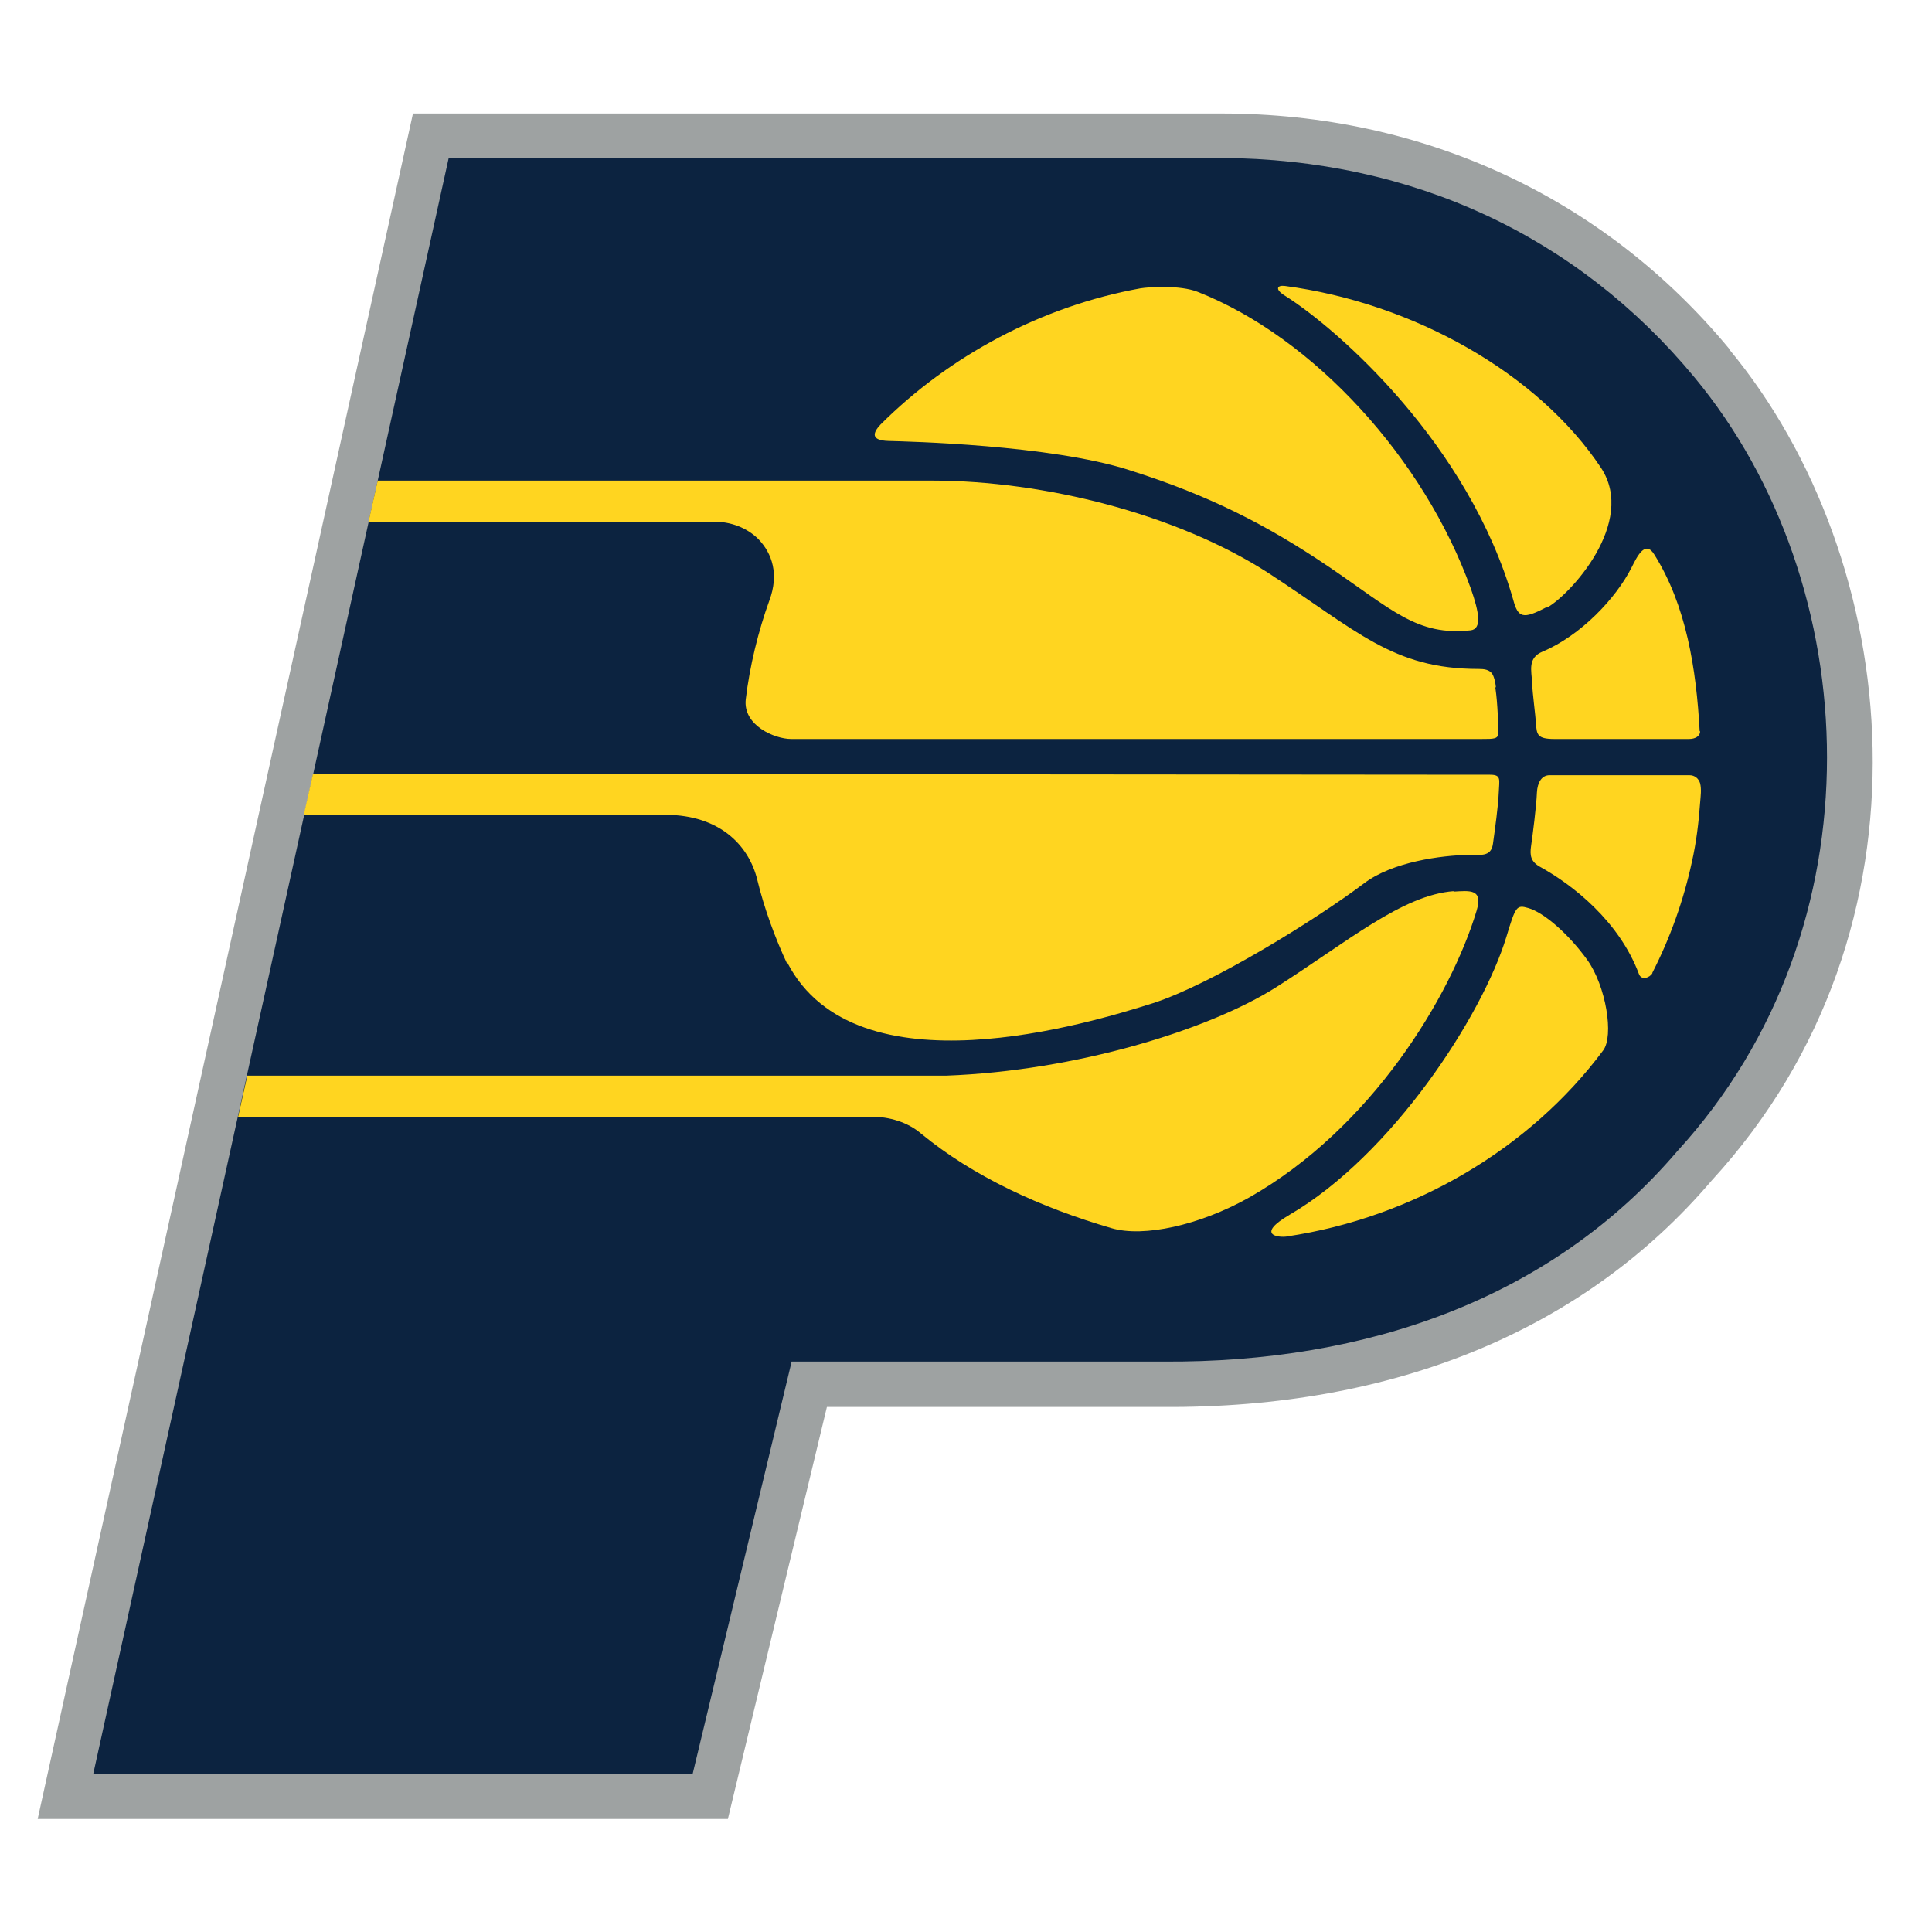 <?xml version="1.0" encoding="UTF-8"?>
<svg id="Layer_1" xmlns="http://www.w3.org/2000/svg" version="1.1" viewBox="0 0 400 400">
  <!-- Generator: Adobe Illustrator 29.8.2, SVG Export Plug-In . SVG Version: 2.1.1 Build 3)  -->
  <defs>
    <style>
      .st0 {
        fill: #9ea2a2;
      }

      .st1 {
        fill: #0c2340;
      }

      .st2 {
        fill: #ffd520;
      }
    </style>
  </defs>
  <path class="st0" d="M358,72.2c-25.9-31.3-63.3-48.7-105.1-48.7H85.5L7.8,376.6h142.9c0,0,20.5-85.3,20.5-85.3,19.2,0,69.7,0,69.6,0,47.9.3,87.2-15.9,113.6-46.9,48-52.3,39.6-128.7,3.6-172.1"/>
  <path class="st1" d="M163.9,281.9l-20.5,85.4H19.3c0,0,73.6-334.6,73.6-334.6h159.9c39.8.2,73.9,16.3,98,45.4,35.5,42.8,38.9,113.9-3.5,160.2-26,30.5-64.2,43.9-106.5,43.6h-77s0,0,0,0Z"/>
  <g>
    <path class="st2" d="M309.7,142.2c-.1-.9-.3-1.9-.7-2.6-.6-1-1.8-1.1-2.9-1.1-17.8,0-25.1-7.9-43.7-20-18.7-12-46-19-69.6-19,0,0-21.7,0-21.7,0h-92.9l-1.9,8.5h71.5c3.4,0,6.8,1.2,9.2,3.6,2.9,3,4.3,7.3,2.3,12.7-2.3,6.3-4.1,13.7-4.9,20.5-.6,5.4,6,8.2,9.4,8.2h142.9c2.7,0,3.5,0,3.5-1.3s-.1-6-.6-9.3"/>
    <path class="st2" d="M163,199.6c-2.5-5.3-4.8-11.6-6.2-17.4-1.8-7.4-8-13.4-18.8-13.5H62.9s1.9-8.5,1.9-8.5l243.7.2c2.4,0,1.9,1,1.8,3.7-.1,2.7-.8,7.7-1.2,10.6-.4,2.9-2.8,2.2-5.1,2.3-5.5.1-15.7,1.4-21.6,5.9-10.1,7.6-31.6,20.9-43.7,24.8-13,4.1-61.5,19-75.7-8.4"/>
    <path class="st2" d="M301,184.5c-10.7.8-22,10.5-36.8,19.9-13.9,8.8-41.3,17.3-68.3,18.3H51.2l-1.9,8.5h131.1c3.7,0,7.5,1.1,10.3,3.5,0,0,0,0,0,0,10.8,8.9,24.7,15.3,39.5,19.6,6.6,1.9,18.1-.6,28.3-6.3,25.5-14.4,41.9-41.8,47.2-59.4,1.4-4.6-1.3-4.2-4.8-4"/>
    <path class="st2" d="M236.1,59.7c1.8-.3,8.2-.7,11.8.7,24.2,9.5,47,34.7,56.6,61.4,1.8,5.1,2.3,8.4,0,8.7-11.1,1.2-16.2-4.2-29.3-13.1-13-8.8-25-14.9-41.5-20.1-16.3-5.2-45.9-5.9-49.7-6-3.8-.1-3.3-1.7-1.7-3.4,14.2-14.2,33.3-24.5,53.8-28.2"/>
    <path class="st2" d="M352,151.4c0,1-1,1.6-2.3,1.6s-27.9,0-27.9,0c-3.6,0-3.6-1-3.8-3.1-.1-2-.7-6.1-.8-8.6-.1-2.4-1-5.1,2.2-6.4,7.8-3.3,15.1-10.9,18.4-17.4,1.1-2.2,2.8-5.8,4.7-2.7,6.6,10.5,8.7,23.6,9.4,36.6"/>
    <path class="st2" d="M342.1,201.5c-.5.9-2.3,1.6-2.8.1-4.1-10.9-13.7-18.4-20.4-22.1-2-1.1-2.2-2.4-1.9-4.4.3-2,1.1-8.3,1.2-11,.1-2.1,1-3.6,2.6-3.6h29c1.1,0,1.9.7,2.2,1.7.3,1.3.1,2.6,0,3.9-.3,4.2-.8,8.3-1.7,12.3-1.7,7.9-4.5,15.8-8.2,23"/>
    <path class="st2" d="M266.5,256c-2,.3-6.5-.4.5-4.5,21.1-12.3,39.9-41.1,44.9-57.6,1.9-6.3,2.1-6.6,4.5-5.9,3.2.9,8.3,5.3,12.2,10.7,3.9,5.4,5.6,15.8,3.3,18.8-15.2,20.4-39.3,34.6-65.5,38.5"/>
    <path class="st2" d="M320.2,125.7c-4.9,2.6-5.9,2.2-6.9-1.5-9.2-32.2-36.2-56-47.3-63-2.1-1.3-1.6-2.2,0-2,26.5,3.5,52.4,18,65.5,37.7,7.4,11.3-6.5,26.3-11.2,28.9"/>
  </g>
</svg>